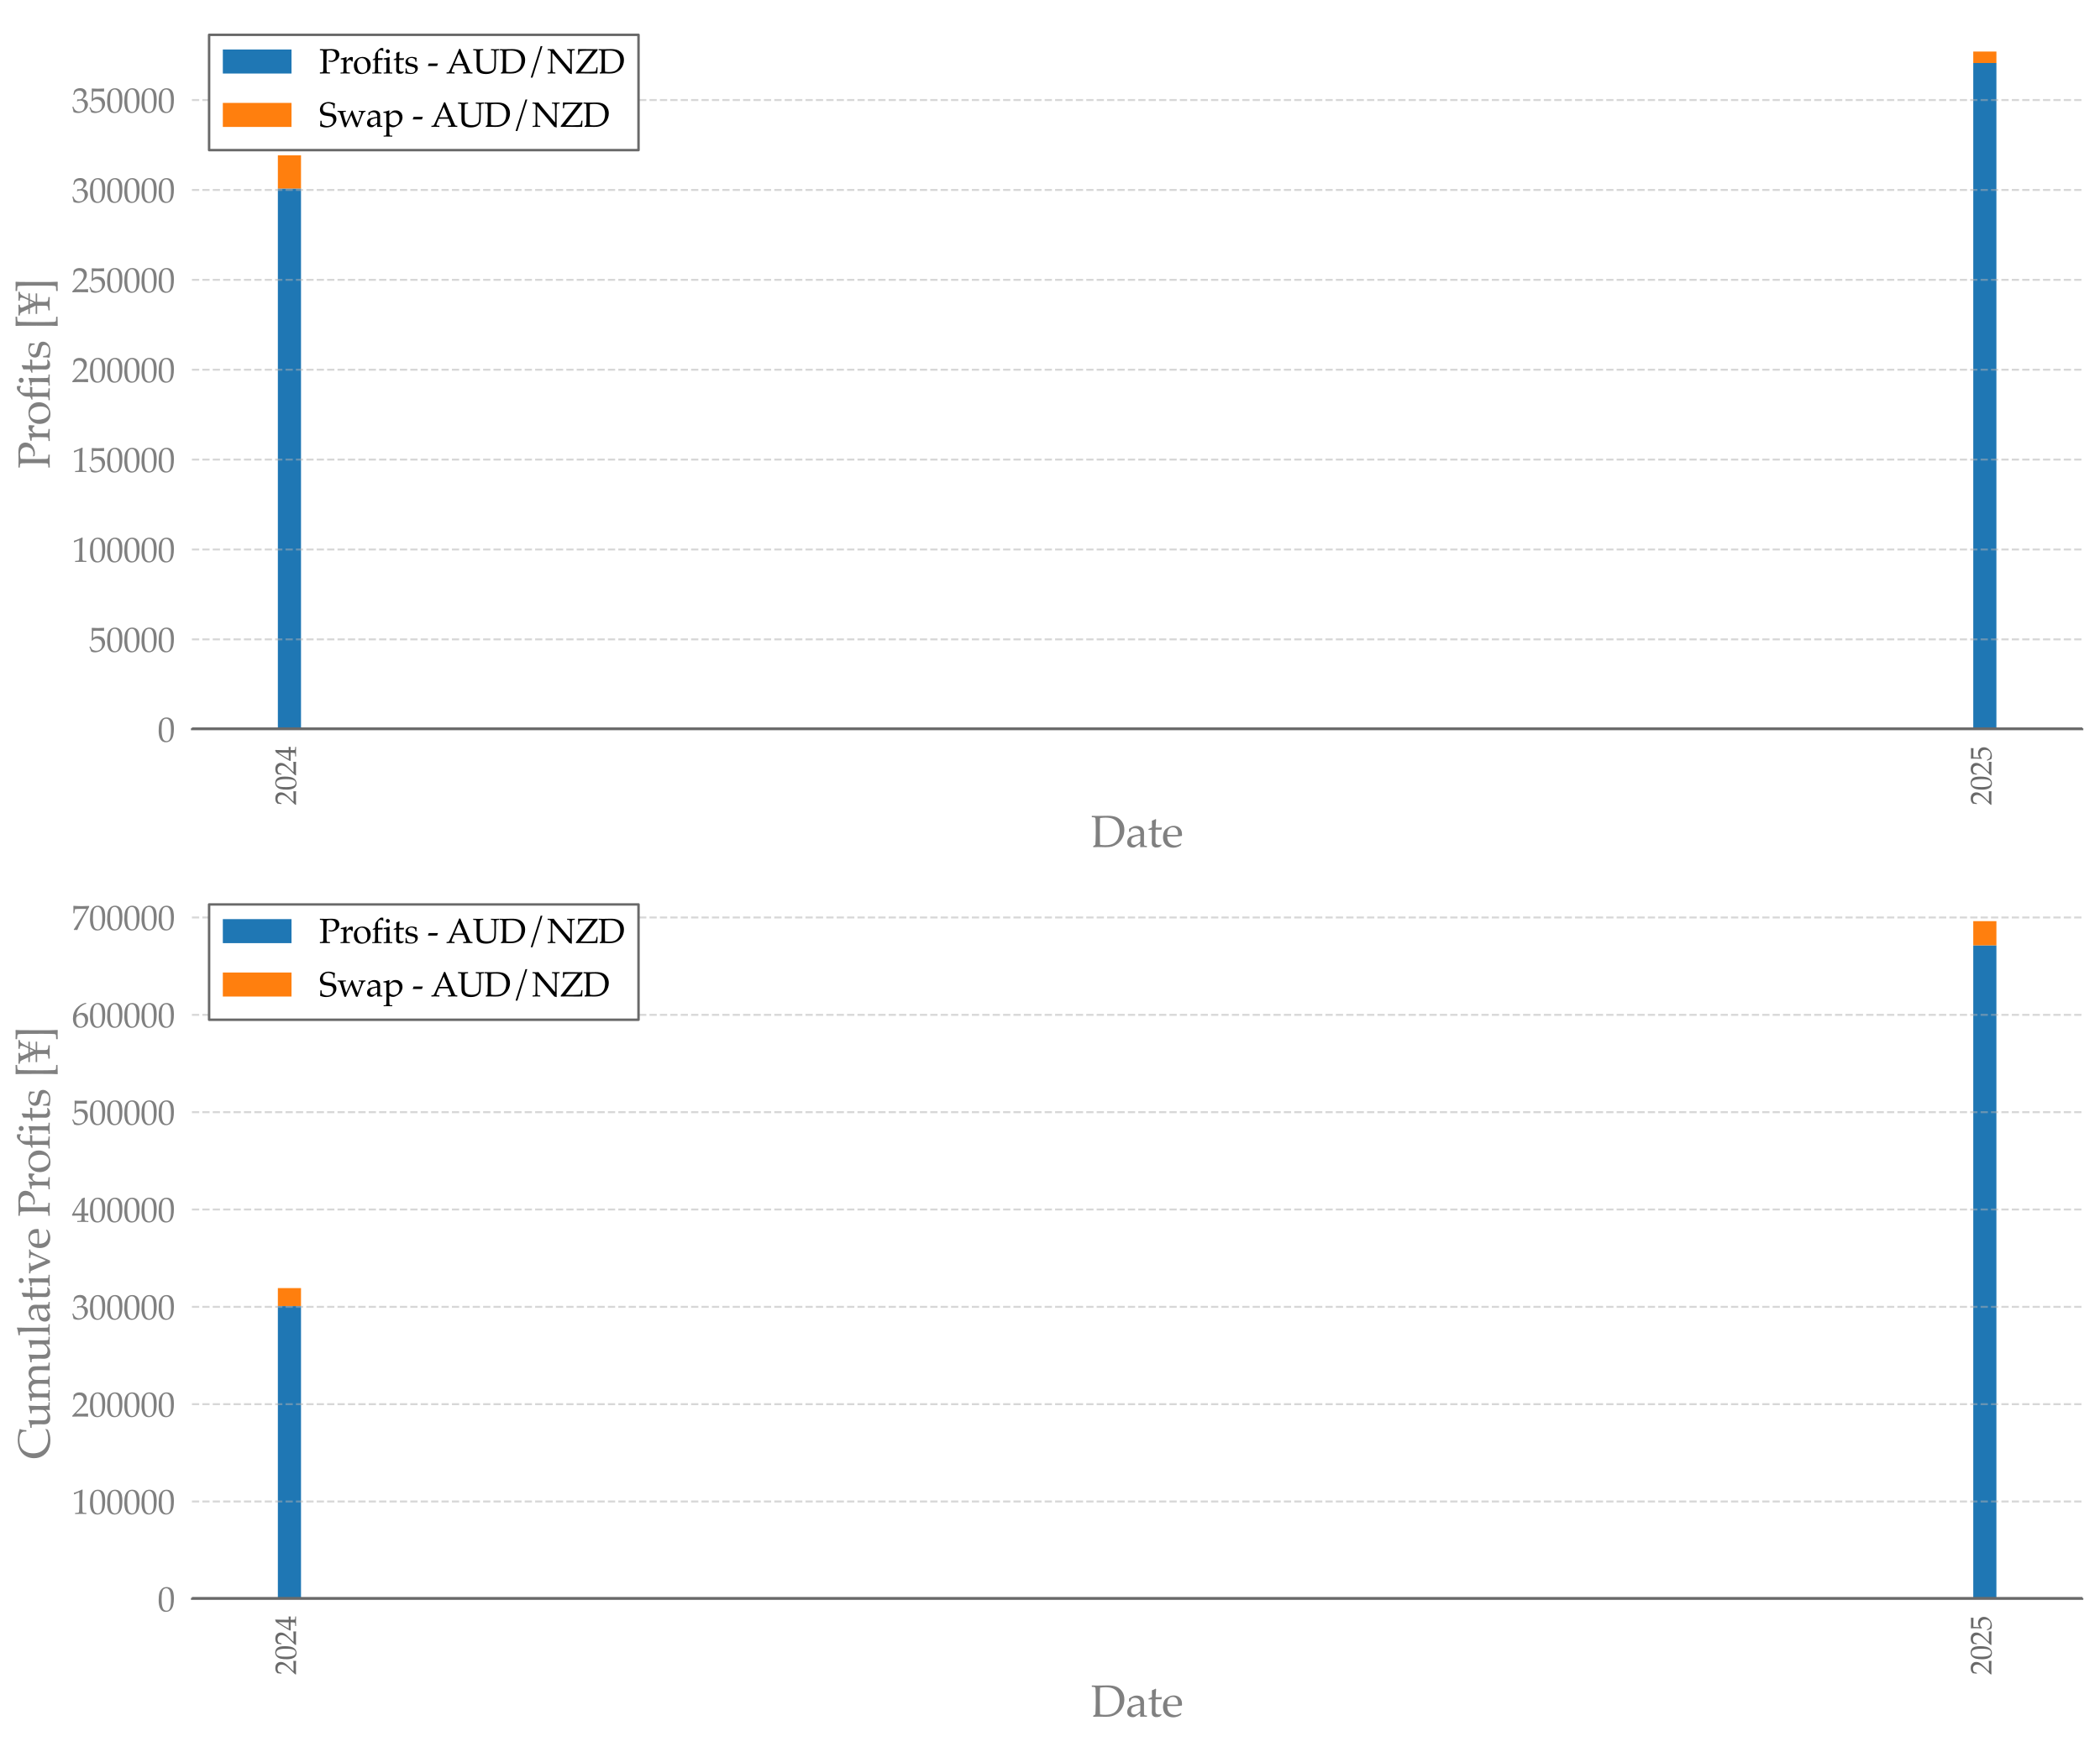 <?xml version="1.0" encoding="utf-8" standalone="no"?>
<!DOCTYPE svg PUBLIC "-//W3C//DTD SVG 1.1//EN"
  "http://www.w3.org/Graphics/SVG/1.1/DTD/svg11.dtd">
<svg xmlns:xlink="http://www.w3.org/1999/xlink" width="856.216pt" height="712.216pt" viewBox="0 0 856.216 712.216" xmlns="http://www.w3.org/2000/svg" version="1.1">
 <defs>
  <style type="text/css">*{stroke-linejoin: round; stroke-linecap: butt}</style>
 </defs>
 <g id="figure_1">
  <g id="patch_1">
   <path d="M 0 712.216 
L 856.216 712.216 
L 856.216 0 
L 0 0 
z
" style="fill: #ffffff"/>
  </g>
  <g id="axes_1">
   <g id="patch_2">
    <path d="M 78.253 297.363 
L 849.016 297.363 
L 849.016 7.2 
L 78.253 7.2 
z
" style="fill: #ffffff"/>
   </g>
   <g id="patch_3">
    <path d="M 113.288 297.363 
L 122.731 297.363 
L 122.731 76.885 
L 113.288 76.885 
z
" clip-path="url(#p33946ef486)" style="fill: #1f77b4"/>
   </g>
   <g id="patch_4">
    <path d="M 804.538 297.363 
L 813.981 297.363 
L 813.981 25.692 
L 804.538 25.692 
z
" clip-path="url(#p33946ef486)" style="fill: #1f77b4"/>
   </g>
   <g id="patch_5">
    <path d="M 113.288 76.885 
L 122.731 76.885 
L 122.731 63.324 
L 113.288 63.324 
z
" clip-path="url(#p33946ef486)" style="fill: #ff7f0e"/>
   </g>
   <g id="patch_6">
    <path d="M 804.538 25.692 
L 813.981 25.692 
L 813.981 21.017 
L 804.538 21.017 
z
" clip-path="url(#p33946ef486)" style="fill: #ff7f0e"/>
   </g>
   <g id="matplotlib.axis_1">
    <g id="xtick_1">
     <g id="text_1">
      <!-- 2024 -->
      <g style="fill: #696969" transform="translate(120.722 328.363) rotate(-90) scale(0.12 -0.12)">
       <defs>
        <path id="Palatino-Roman-32" d="M 106 0 
L 106 175 
Q 203 297 456 556 
L 1153 1281 
Q 1234 1366 1550 1722 
Q 1788 1994 1922 2217 
Q 2056 2441 2118 2652 
Q 2181 2863 2181 3053 
Q 2181 3378 2000 3616 
Q 1766 3931 1319 3931 
Q 1069 3931 881 3850 
Q 694 3769 630 3670 
Q 566 3572 441 3106 
L 253 3106 
Q 328 3525 359 3969 
Q 556 4156 689 4237 
Q 822 4319 1015 4367 
Q 1209 4416 1438 4416 
Q 1847 4416 2128 4277 
Q 2409 4138 2578 3863 
Q 2747 3588 2747 3241 
Q 2747 2866 2555 2502 
Q 2363 2138 1756 1534 
L 1222 1003 
Q 931 713 781 541 
L 2153 541 
Q 2566 541 2963 581 
L 2984 556 
Q 2966 438 2966 278 
Q 2966 134 2984 34 
L 2963 0 
Q 2741 13 2456 19 
Q 1819 31 1603 31 
Q 1331 31 688 19 
Q 334 13 106 0 
z
" transform="scale(0.016)"/>
        <path id="Palatino-Roman-30" d="M 194 1934 
Q 194 2825 322 3309 
Q 450 3794 787 4109 
Q 1125 4425 1644 4425 
Q 1906 4425 2129 4336 
Q 2353 4247 2495 4111 
Q 2638 3975 2736 3776 
Q 2834 3578 2875 3378 
Q 2969 2922 2969 2384 
Q 2969 1684 2859 1184 
Q 2797 900 2681 664 
Q 2566 428 2406 262 
Q 2247 97 2022 -1 
Q 1797 -100 1516 -100 
Q 1175 -100 931 44 
Q 688 188 544 413 
Q 344 734 269 1148 
Q 194 1563 194 1934 
z
M 731 2116 
Q 731 1666 790 1233 
Q 850 800 978 531 
Q 1066 350 1234 234 
Q 1403 119 1613 119 
Q 1969 119 2159 416 
Q 2434 841 2434 2106 
Q 2434 2650 2376 3083 
Q 2319 3516 2184 3794 
Q 2097 3972 1939 4086 
Q 1781 4200 1559 4200 
Q 1316 4200 1123 4044 
Q 931 3888 831 3477 
Q 731 3066 731 2116 
z
" transform="scale(0.016)"/>
        <path id="Palatino-Roman-34" d="M 1003 0 
L 1003 184 
Q 1491 194 1575 211 
Q 1659 228 1694 266 
Q 1738 319 1756 456 
Q 1784 688 1784 934 
L 1784 1166 
L 1100 1166 
Q 534 1166 91 1147 
L 38 1316 
Q 278 1769 681 2425 
Q 1269 3381 1853 4266 
Q 1888 4281 2022 4338 
Q 2259 4431 2294 4444 
L 2372 4406 
Q 2350 4031 2344 3481 
Q 2328 2322 2328 2209 
L 2328 1563 
Q 2753 1566 3025 1584 
Q 3016 1428 3016 1378 
L 3025 1147 
Q 2706 1166 2488 1166 
L 2328 1166 
L 2328 956 
Q 2328 431 2375 316 
Q 2394 269 2450 241 
Q 2569 188 3025 184 
L 3025 0 
Q 2350 25 1988 25 
Q 1597 25 1003 0 
z
M 450 1563 
L 1784 1563 
L 1813 3784 
Q 1472 3294 1042 2584 
Q 613 1875 450 1563 
z
" transform="scale(0.016)"/>
       </defs>
       <use xlink:href="#Palatino-Roman-32"/>
       <use xlink:href="#Palatino-Roman-30" transform="translate(50 0)"/>
       <use xlink:href="#Palatino-Roman-32" transform="translate(100 0)"/>
       <use xlink:href="#Palatino-Roman-34" transform="translate(150 0)"/>
      </g>
     </g>
    </g>
    <g id="xtick_2">
     <g id="text_2">
      <!-- 2025 -->
      <g style="fill: #696969" transform="translate(811.972 328.363) rotate(-90) scale(0.12 -0.12)">
       <defs>
        <path id="Palatino-Roman-35" d="M 413 69 
Q 341 281 297 394 
L 91 903 
L 244 994 
Q 525 481 590 420 
Q 656 359 884 278 
Q 1113 197 1350 197 
Q 1663 197 1898 328 
Q 2134 459 2264 720 
Q 2394 981 2394 1350 
Q 2394 1894 2098 2156 
Q 1803 2419 1400 2419 
Q 1163 2419 969 2328 
Q 822 2256 619 2034 
L 491 2072 
L 528 2844 
Q 534 3019 534 3128 
L 534 3684 
Q 534 3934 519 4184 
Q 513 4281 509 4341 
L 550 4372 
Q 1059 4334 1619 4334 
Q 2094 4334 2756 4372 
L 2772 4341 
Q 2750 4181 2750 4053 
Q 2750 3991 2756 3838 
L 2725 3819 
Q 2291 3847 1425 3847 
Q 1106 3847 822 3838 
Q 775 3406 759 2538 
Q 1009 2719 1209 2789 
Q 1409 2859 1653 2859 
Q 2016 2859 2317 2704 
Q 2619 2550 2781 2259 
Q 2944 1969 2944 1622 
Q 2944 1081 2575 616 
Q 2019 -91 1081 -91 
Q 875 -91 729 -55 
Q 584 -19 413 69 
z
" transform="scale(0.016)"/>
       </defs>
       <use xlink:href="#Palatino-Roman-32"/>
       <use xlink:href="#Palatino-Roman-30" transform="translate(50 0)"/>
       <use xlink:href="#Palatino-Roman-32" transform="translate(100 0)"/>
       <use xlink:href="#Palatino-Roman-35" transform="translate(150 0)"/>
      </g>
     </g>
    </g>
    <g id="text_3">
     <!-- Date -->
     <g style="fill: #808080" transform="translate(444.922 345.457) scale(0.18 -0.18)">
      <defs>
       <path id="Palatino-Roman-44" d="M 281 0 
L 281 150 
Q 463 253 584 338 
Q 603 550 616 928 
Q 638 1572 638 1822 
L 638 3097 
Q 638 3403 619 3816 
Q 606 4075 575 4138 
Q 553 4178 509 4197 
Q 406 4241 81 4244 
L 81 4441 
Q 538 4422 888 4422 
Q 1156 4422 1620 4434 
Q 2084 4447 2341 4447 
Q 3106 4447 3572 4251 
Q 4038 4056 4363 3597 
Q 4688 3138 4688 2475 
Q 4688 2000 4534 1584 
Q 4381 1169 4118 858 
Q 3856 547 3556 365 
Q 3256 184 2926 92 
Q 2597 0 2022 0 
Q 1831 0 1506 13 
Q 1081 25 950 25 
Q 759 25 281 0 
z
M 1250 341 
Q 1594 281 1975 281 
Q 2369 281 2670 350 
Q 2972 419 3186 544 
Q 3400 669 3600 912 
Q 3800 1156 3908 1536 
Q 4016 1916 4016 2322 
Q 4016 2903 3808 3320 
Q 3600 3738 3181 3959 
Q 2763 4181 2031 4181 
Q 1647 4181 1250 4122 
Q 1241 3969 1234 3578 
L 1222 3125 
L 1222 1878 
L 1231 909 
Q 1234 688 1250 341 
z
" transform="scale(0.016)"/>
       <path id="Palatino-Roman-61" d="M 678 2141 
L 513 2184 
Q 516 2256 516 2381 
Q 516 2513 513 2591 
Q 909 2850 1163 2941 
Q 1356 3006 1597 3006 
Q 1953 3006 2197 2872 
Q 2441 2738 2559 2488 
Q 2641 2313 2641 2009 
L 2628 1438 
L 2628 506 
Q 2628 356 2653 291 
Q 2672 244 2713 222 
Q 2744 203 2844 197 
L 3047 178 
L 3047 0 
Q 2791 22 2597 22 
Q 2409 22 2097 0 
L 2113 550 
Q 1475 69 1356 8 
Q 1238 -53 1056 -53 
Q 678 -53 467 148 
Q 256 350 256 684 
Q 256 900 329 1078 
Q 403 1256 506 1361 
Q 609 1466 716 1516 
Q 897 1600 1305 1697 
Q 1713 1794 2113 1841 
Q 2116 2138 2041 2303 
Q 1966 2469 1787 2575 
Q 1609 2681 1353 2681 
Q 1169 2681 1030 2631 
Q 891 2581 859 2547 
L 803 2434 
Q 719 2247 678 2141 
z
M 2113 1650 
Q 1706 1581 1418 1497 
Q 1131 1413 1013 1322 
Q 941 1269 888 1163 
Q 806 1006 806 816 
Q 806 584 934 454 
Q 1063 325 1291 325 
Q 1500 325 1704 445 
Q 1909 566 2113 806 
L 2113 1650 
z
" transform="scale(0.016)"/>
       <path id="Palatino-Roman-74" d="M 144 2450 
L 144 2581 
Q 456 2700 641 2794 
Q 641 3538 622 3744 
Q 947 3856 1150 3984 
L 1225 3922 
Q 1191 3663 1150 2778 
Q 1400 2775 1450 2775 
Q 1478 2775 1772 2781 
Q 1934 2784 2016 2794 
L 2038 2772 
L 1972 2481 
Q 1775 2484 1609 2484 
Q 1444 2484 1150 2481 
L 1131 1209 
Q 1122 744 1137 653 
Q 1153 563 1197 495 
Q 1241 428 1311 387 
Q 1381 347 1550 325 
Q 1678 325 1758 336 
Q 1838 347 1959 391 
L 1997 269 
Q 1850 153 1713 28 
Q 1594 -16 1491 -30 
Q 1388 -44 1253 -44 
Q 1088 -44 989 -6 
Q 891 31 809 98 
Q 728 166 675 269 
Q 622 372 606 594 
Q 609 806 619 1059 
Q 622 1109 622 1169 
L 622 2466 
L 494 2466 
Q 338 2466 144 2450 
z
" transform="scale(0.016)"/>
       <path id="Palatino-Roman-65" d="M 2763 484 
L 2663 259 
Q 2447 125 2347 81 
Q 2200 16 2011 -29 
Q 1822 -75 1613 -75 
Q 1200 -75 865 97 
Q 531 269 345 611 
Q 159 953 159 1413 
Q 159 1772 257 2061 
Q 356 2350 481 2488 
Q 572 2588 762 2717 
Q 953 2847 1141 2922 
Q 1388 3025 1675 3025 
Q 2025 3025 2308 2865 
Q 2591 2706 2722 2431 
Q 2853 2156 2853 1809 
Q 2853 1722 2841 1597 
Q 2616 1553 2438 1541 
Q 2100 1516 1763 1516 
L 759 1516 
Q 766 1069 914 792 
Q 1063 516 1323 384 
Q 1584 253 1866 253 
Q 2056 253 2245 314 
Q 2434 375 2713 538 
L 2763 484 
z
M 759 1763 
Q 847 1753 1091 1744 
Q 1556 1728 1731 1728 
Q 2147 1728 2278 1744 
Q 2281 1819 2281 1859 
Q 2281 2353 2081 2584 
Q 1881 2816 1547 2816 
Q 1194 2816 978 2562 
Q 763 2309 759 1763 
z
" transform="scale(0.016)"/>
      </defs>
      <use xlink:href="#Palatino-Roman-44"/>
      <use xlink:href="#Palatino-Roman-61" transform="translate(77.393 0)"/>
      <use xlink:href="#Palatino-Roman-74" transform="translate(127.393 0)"/>
      <use xlink:href="#Palatino-Roman-65" transform="translate(160.01 0)"/>
     </g>
    </g>
   </g>
   <g id="matplotlib.axis_2">
    <g id="ytick_1">
     <g id="line2d_1">
      <path d="M 78.253 297.363 
L 849.016 297.363 
" clip-path="url(#p33946ef486)" style="fill: none; stroke-dasharray: 2.96,1.28; stroke-dashoffset: 0; stroke: #b0b0b0; stroke-opacity: 0.5; stroke-width: 0.8"/>
     </g>
     <g id="text_4">
      <!-- 0 -->
      <g style="fill: #808080" transform="translate(64.253 302.455) scale(0.14 -0.14)">
       <use xlink:href="#Palatino-Roman-30"/>
      </g>
     </g>
    </g>
    <g id="ytick_2">
     <g id="line2d_2">
      <path d="M 78.253 260.71 
L 849.016 260.71 
" clip-path="url(#p33946ef486)" style="fill: none; stroke-dasharray: 2.96,1.28; stroke-dashoffset: 0; stroke: #b0b0b0; stroke-opacity: 0.5; stroke-width: 0.8"/>
     </g>
     <g id="text_5">
      <!-- 50000 -->
      <g style="fill: #808080" transform="translate(36.253 265.803) scale(0.14 -0.14)">
       <use xlink:href="#Palatino-Roman-35"/>
       <use xlink:href="#Palatino-Roman-30" transform="translate(50 0)"/>
       <use xlink:href="#Palatino-Roman-30" transform="translate(100 0)"/>
       <use xlink:href="#Palatino-Roman-30" transform="translate(150 0)"/>
       <use xlink:href="#Palatino-Roman-30" transform="translate(200 0)"/>
      </g>
     </g>
    </g>
    <g id="ytick_3">
     <g id="line2d_3">
      <path d="M 78.253 224.058 
L 849.016 224.058 
" clip-path="url(#p33946ef486)" style="fill: none; stroke-dasharray: 2.96,1.28; stroke-dashoffset: 0; stroke: #b0b0b0; stroke-opacity: 0.5; stroke-width: 0.8"/>
     </g>
     <g id="text_6">
      <!-- 100000 -->
      <g style="fill: #808080" transform="translate(29.253 229.15) scale(0.14 -0.14)">
       <defs>
        <path id="Palatino-Roman-31" d="M 478 3559 
L 422 3575 
L 391 3831 
L 422 3863 
Q 756 3959 1150 4128 
Q 1731 4375 1897 4459 
L 1978 4428 
Q 1928 2997 1928 2784 
L 1928 1625 
Q 1928 931 1944 575 
Q 1953 366 1995 311 
Q 2038 256 2120 232 
Q 2203 209 2663 191 
L 2663 0 
Q 1872 25 1672 25 
Q 1522 25 613 0 
L 613 191 
Q 1088 219 1161 236 
Q 1234 253 1270 287 
Q 1306 322 1322 384 
Q 1347 481 1365 942 
Q 1384 1403 1384 1641 
L 1384 2872 
Q 1384 3625 1381 3816 
Q 1381 3900 1359 3922 
Q 1347 3934 1325 3934 
Q 1297 3934 1181 3884 
Q 650 3647 478 3559 
z
" transform="scale(0.016)"/>
       </defs>
       <use xlink:href="#Palatino-Roman-31"/>
       <use xlink:href="#Palatino-Roman-30" transform="translate(50 0)"/>
       <use xlink:href="#Palatino-Roman-30" transform="translate(100 0)"/>
       <use xlink:href="#Palatino-Roman-30" transform="translate(150 0)"/>
       <use xlink:href="#Palatino-Roman-30" transform="translate(200 0)"/>
       <use xlink:href="#Palatino-Roman-30" transform="translate(250 0)"/>
      </g>
     </g>
    </g>
    <g id="ytick_4">
     <g id="line2d_4">
      <path d="M 78.253 187.406 
L 849.016 187.406 
" clip-path="url(#p33946ef486)" style="fill: none; stroke-dasharray: 2.96,1.28; stroke-dashoffset: 0; stroke: #b0b0b0; stroke-opacity: 0.5; stroke-width: 0.8"/>
     </g>
     <g id="text_7">
      <!-- 150000 -->
      <g style="fill: #808080" transform="translate(29.253 192.498) scale(0.14 -0.14)">
       <use xlink:href="#Palatino-Roman-31"/>
       <use xlink:href="#Palatino-Roman-35" transform="translate(50 0)"/>
       <use xlink:href="#Palatino-Roman-30" transform="translate(100 0)"/>
       <use xlink:href="#Palatino-Roman-30" transform="translate(150 0)"/>
       <use xlink:href="#Palatino-Roman-30" transform="translate(200 0)"/>
       <use xlink:href="#Palatino-Roman-30" transform="translate(250 0)"/>
      </g>
     </g>
    </g>
    <g id="ytick_5">
     <g id="line2d_5">
      <path d="M 78.253 150.753 
L 849.016 150.753 
" clip-path="url(#p33946ef486)" style="fill: none; stroke-dasharray: 2.96,1.28; stroke-dashoffset: 0; stroke: #b0b0b0; stroke-opacity: 0.5; stroke-width: 0.8"/>
     </g>
     <g id="text_8">
      <!-- 200000 -->
      <g style="fill: #808080" transform="translate(29.253 155.846) scale(0.14 -0.14)">
       <use xlink:href="#Palatino-Roman-32"/>
       <use xlink:href="#Palatino-Roman-30" transform="translate(50 0)"/>
       <use xlink:href="#Palatino-Roman-30" transform="translate(100 0)"/>
       <use xlink:href="#Palatino-Roman-30" transform="translate(150 0)"/>
       <use xlink:href="#Palatino-Roman-30" transform="translate(200 0)"/>
       <use xlink:href="#Palatino-Roman-30" transform="translate(250 0)"/>
      </g>
     </g>
    </g>
    <g id="ytick_6">
     <g id="line2d_6">
      <path d="M 78.253 114.101 
L 849.016 114.101 
" clip-path="url(#p33946ef486)" style="fill: none; stroke-dasharray: 2.96,1.28; stroke-dashoffset: 0; stroke: #b0b0b0; stroke-opacity: 0.5; stroke-width: 0.8"/>
     </g>
     <g id="text_9">
      <!-- 250000 -->
      <g style="fill: #808080" transform="translate(29.253 119.194) scale(0.14 -0.14)">
       <use xlink:href="#Palatino-Roman-32"/>
       <use xlink:href="#Palatino-Roman-35" transform="translate(50 0)"/>
       <use xlink:href="#Palatino-Roman-30" transform="translate(100 0)"/>
       <use xlink:href="#Palatino-Roman-30" transform="translate(150 0)"/>
       <use xlink:href="#Palatino-Roman-30" transform="translate(200 0)"/>
       <use xlink:href="#Palatino-Roman-30" transform="translate(250 0)"/>
      </g>
     </g>
    </g>
    <g id="ytick_7">
     <g id="line2d_7">
      <path d="M 78.253 77.449 
L 849.016 77.449 
" clip-path="url(#p33946ef486)" style="fill: none; stroke-dasharray: 2.96,1.28; stroke-dashoffset: 0; stroke: #b0b0b0; stroke-opacity: 0.5; stroke-width: 0.8"/>
     </g>
     <g id="text_10">
      <!-- 300000 -->
      <g style="fill: #808080" transform="translate(29.253 82.541) scale(0.14 -0.14)">
       <defs>
        <path id="Palatino-Roman-33" d="M 325 97 
Q 281 363 247 506 
Q 225 597 106 1022 
L 278 1088 
Q 475 563 729 377 
Q 984 191 1394 191 
Q 1694 191 1898 309 
Q 2103 428 2231 687 
Q 2359 947 2359 1272 
Q 2359 1706 2137 1939 
Q 1916 2172 1541 2172 
Q 1416 2172 1308 2147 
Q 1200 2122 988 2034 
L 950 2066 
L 1019 2406 
Q 1269 2391 1353 2391 
Q 1734 2391 1942 2658 
Q 2150 2925 2150 3263 
Q 2150 3566 1929 3778 
Q 1709 3991 1372 3991 
Q 1169 3991 981 3909 
Q 794 3828 650 3691 
Q 594 3572 472 3244 
L 278 3244 
L 472 3994 
Q 681 4213 866 4300 
Q 1169 4438 1528 4438 
Q 2056 4438 2364 4159 
Q 2672 3881 2672 3484 
Q 2672 3216 2512 2955 
Q 2353 2694 1972 2422 
Q 2325 2375 2529 2261 
Q 2734 2147 2843 1939 
Q 2953 1731 2953 1475 
Q 2953 1103 2718 743 
Q 2484 384 2059 150 
Q 1634 -84 1138 -84 
Q 919 -84 737 -43 
Q 556 -3 325 97 
z
" transform="scale(0.016)"/>
       </defs>
       <use xlink:href="#Palatino-Roman-33"/>
       <use xlink:href="#Palatino-Roman-30" transform="translate(50 0)"/>
       <use xlink:href="#Palatino-Roman-30" transform="translate(100 0)"/>
       <use xlink:href="#Palatino-Roman-30" transform="translate(150 0)"/>
       <use xlink:href="#Palatino-Roman-30" transform="translate(200 0)"/>
       <use xlink:href="#Palatino-Roman-30" transform="translate(250 0)"/>
      </g>
     </g>
    </g>
    <g id="ytick_8">
     <g id="line2d_8">
      <path d="M 78.253 40.796 
L 849.016 40.796 
" clip-path="url(#p33946ef486)" style="fill: none; stroke-dasharray: 2.96,1.28; stroke-dashoffset: 0; stroke: #b0b0b0; stroke-opacity: 0.5; stroke-width: 0.8"/>
     </g>
     <g id="text_11">
      <!-- 350000 -->
      <g style="fill: #808080" transform="translate(29.253 45.889) scale(0.14 -0.14)">
       <use xlink:href="#Palatino-Roman-33"/>
       <use xlink:href="#Palatino-Roman-35" transform="translate(50 0)"/>
       <use xlink:href="#Palatino-Roman-30" transform="translate(100 0)"/>
       <use xlink:href="#Palatino-Roman-30" transform="translate(150 0)"/>
       <use xlink:href="#Palatino-Roman-30" transform="translate(200 0)"/>
       <use xlink:href="#Palatino-Roman-30" transform="translate(250 0)"/>
      </g>
     </g>
    </g>
    <g id="text_12">
     <!-- Profits [¥] -->
     <g style="fill: #808080" transform="translate(20.295 191.14) rotate(-90) scale(0.18 -0.18)">
      <defs>
       <path id="Palatino-Roman-50" d="M 169 4241 
L 169 4441 
Q 797 4422 1163 4422 
Q 1406 4422 1681 4428 
L 2172 4444 
Q 2253 4447 2322 4447 
Q 2819 4447 3103 4337 
Q 3388 4228 3547 3989 
Q 3706 3750 3706 3444 
Q 3706 3169 3573 2897 
Q 3441 2625 3187 2436 
Q 2934 2247 2659 2166 
Q 2472 2109 2234 2109 
Q 2034 2109 1803 2153 
L 1738 2384 
Q 2016 2322 2175 2322 
Q 2409 2322 2620 2436 
Q 2831 2550 2948 2779 
Q 3066 3009 3066 3288 
Q 3066 3556 2952 3773 
Q 2838 3991 2605 4103 
Q 2372 4216 2041 4216 
Q 1744 4216 1403 4109 
Q 1375 3778 1375 3072 
L 1375 1497 
Q 1375 1072 1384 669 
Q 1394 372 1430 315 
Q 1466 259 1545 232 
Q 1625 206 1997 200 
L 1997 0 
Q 1419 25 1147 25 
Q 1041 25 169 0 
L 169 200 
Q 538 206 619 232 
Q 700 259 731 306 
Q 769 369 778 609 
Q 781 675 791 1497 
L 791 2944 
Q 791 3369 781 3775 
Q 772 4072 736 4126 
Q 700 4181 620 4207 
Q 541 4234 169 4241 
z
" transform="scale(0.016)"/>
       <path id="Palatino-Roman-72" d="M 147 0 
L 147 178 
Q 500 184 528 191 
Q 581 200 607 220 
Q 634 241 650 278 
Q 681 350 688 503 
Q 706 1338 706 1375 
L 706 1747 
Q 706 1997 697 2284 
Q 691 2469 670 2503 
Q 650 2538 598 2555 
Q 547 2572 191 2569 
L 191 2747 
Q 822 2834 1113 2975 
Q 1175 3006 1197 3006 
Q 1219 3006 1231 2990 
Q 1244 2975 1244 2944 
Q 1244 2922 1241 2894 
Q 1225 2703 1222 2303 
Q 1363 2466 1481 2625 
Q 1600 2784 1653 2831 
Q 1747 2913 1869 2961 
Q 1991 3009 2122 3009 
Q 2253 3009 2381 2953 
L 2400 2909 
Q 2353 2494 2347 2178 
L 2206 2178 
Q 2134 2328 2039 2397 
Q 1944 2466 1800 2466 
Q 1559 2466 1390 2267 
Q 1222 2069 1222 1672 
L 1222 1350 
Q 1222 1144 1238 597 
Q 1241 403 1253 350 
Q 1266 297 1286 273 
Q 1306 250 1353 234 
Q 1447 206 1859 178 
L 1859 0 
Q 1309 22 922 22 
Q 522 22 147 0 
z
" transform="scale(0.016)"/>
       <path id="Palatino-Roman-6f" d="M 213 1438 
Q 213 2138 658 2580 
Q 1103 3022 1800 3022 
Q 2456 3022 2868 2609 
Q 3281 2197 3281 1544 
Q 3281 1088 3068 709 
Q 2856 331 2468 117 
Q 2081 -97 1616 -97 
Q 1253 -97 1001 25 
Q 750 147 594 331 
Q 438 516 356 709 
Q 213 1050 213 1438 
z
M 803 1669 
Q 803 1284 931 887 
Q 1059 491 1301 308 
Q 1544 125 1828 125 
Q 2191 125 2434 412 
Q 2678 700 2678 1297 
Q 2678 1794 2533 2155 
Q 2388 2516 2163 2664 
Q 1938 2813 1666 2813 
Q 1281 2813 1042 2534 
Q 803 2256 803 1669 
z
" transform="scale(0.016)"/>
       <path id="Palatino-Roman-66" d="M 238 2444 
L 238 2572 
Q 481 2675 669 2791 
L 669 2978 
Q 669 3384 720 3551 
Q 772 3719 866 3850 
Q 1006 4044 1309 4344 
Q 1513 4541 1609 4591 
Q 1738 4656 1909 4656 
Q 2031 4656 2159 4616 
L 2172 4097 
L 2100 4069 
Q 2003 4150 1908 4187 
Q 1813 4225 1684 4225 
Q 1516 4225 1409 4156 
Q 1303 4088 1254 3959 
Q 1206 3831 1206 3438 
L 1206 2791 
L 1538 2791 
Q 1788 2791 2028 2809 
L 2059 2791 
L 1997 2469 
Q 1725 2481 1597 2481 
Q 1466 2481 1206 2469 
L 1206 1350 
Q 1206 1144 1222 597 
Q 1225 403 1237 350 
Q 1250 297 1270 273 
Q 1291 250 1338 234 
Q 1431 206 1844 178 
L 1844 0 
Q 1116 22 956 22 
Q 813 22 153 0 
L 153 178 
L 450 181 
Q 516 184 552 204 
Q 588 225 606 256 
Q 641 319 650 478 
Q 650 519 669 1375 
L 669 2469 
L 238 2444 
z
" transform="scale(0.016)"/>
       <path id="Palatino-Roman-69" d="M 903 4400 
Q 1050 4400 1151 4297 
Q 1253 4194 1253 4047 
Q 1253 3903 1150 3800 
Q 1047 3697 903 3697 
Q 756 3697 653 3800 
Q 550 3903 550 4047 
Q 550 4194 653 4297 
Q 756 4400 903 4400 
z
M 141 2572 
L 141 2750 
Q 747 2819 1159 3013 
L 1228 2963 
Q 1203 2297 1203 1944 
L 1203 1375 
Q 1219 563 1222 497 
Q 1225 341 1256 269 
Q 1272 241 1297 220 
Q 1322 200 1372 188 
Q 1391 184 1719 178 
L 1719 0 
Q 1244 22 959 22 
Q 709 22 141 0 
L 141 178 
L 438 181 
Q 503 184 539 204 
Q 575 225 594 256 
Q 628 319 638 478 
Q 638 519 656 1375 
L 656 1925 
Q 656 2391 625 2478 
Q 606 2525 557 2548 
Q 509 2572 141 2572 
z
" transform="scale(0.016)"/>
       <path id="Palatino-Roman-73" d="M 291 944 
L 478 944 
Q 481 763 497 656 
Q 513 550 550 448 
Q 588 347 666 276 
Q 744 206 836 167 
Q 928 128 1023 115 
Q 1119 103 1313 103 
Q 1631 103 1836 272 
Q 2041 441 2041 734 
Q 2041 866 1977 966 
Q 1913 1066 1792 1122 
Q 1672 1178 1275 1268 
Q 878 1359 763 1400 
Q 588 1466 484 1559 
Q 381 1653 320 1797 
Q 259 1941 259 2109 
Q 259 2356 389 2564 
Q 519 2772 797 2901 
Q 1075 3031 1403 3031 
Q 1600 3031 1859 2976 
Q 2119 2922 2281 2841 
Q 2259 2494 2250 2134 
L 2072 2134 
Q 2056 2363 2036 2434 
Q 2016 2506 1981 2562 
Q 1947 2619 1862 2683 
Q 1778 2747 1645 2797 
Q 1513 2847 1319 2847 
Q 1044 2847 876 2684 
Q 709 2522 709 2303 
Q 709 2181 757 2093 
Q 806 2006 887 1951 
Q 969 1897 1116 1853 
L 1634 1725 
Q 2028 1625 2176 1553 
Q 2325 1481 2415 1329 
Q 2506 1178 2506 966 
Q 2506 544 2157 230 
Q 1809 -84 1225 -84 
Q 956 -84 509 -3 
Q 263 44 244 63 
Q 231 72 231 94 
Q 231 116 238 147 
Q 266 281 275 409 
Q 284 538 291 944 
z
" transform="scale(0.016)"/>
       <path id="Palatino-Roman-20" transform="scale(0.016)"/>
       <path id="Palatino-Roman-5b" d="M 1831 -931 
L 1831 -1094 
L 1803 -1094 
Q 1366 -1109 1169 -1109 
Q 953 -1109 559 -1125 
L 522 -1094 
Q 547 -672 553 -262 
Q 559 147 559 1875 
Q 559 3584 550 4219 
Q 547 4447 522 4800 
L 559 4847 
Q 956 4831 1166 4831 
Q 1356 4831 1803 4847 
L 1831 4825 
L 1831 4647 
L 1816 4625 
L 1313 4588 
Q 1225 4578 1188 4553 
Q 1163 4534 1144 4503 
Q 1113 4441 1095 4175 
Q 1078 3909 1075 2841 
Q 1069 1688 1069 1191 
Q 1069 819 1078 278 
Q 1084 -403 1095 -525 
Q 1106 -647 1119 -750 
Q 1150 -816 1175 -834 
Q 1216 -866 1300 -881 
Q 1338 -888 1803 -900 
L 1831 -931 
z
" transform="scale(0.016)"/>
       <path id="Palatino-Roman-a5" d="M 1859 1784 
L 1853 691 
Q 1856 413 1928 327 
Q 2000 241 2229 220 
Q 2459 200 2534 200 
L 2534 0 
Q 1891 28 1600 28 
Q 1309 28 644 0 
L 644 200 
L 931 219 
Q 1175 244 1240 336 
Q 1306 428 1306 681 
L 1300 1784 
L 150 1784 
L 150 2000 
L 1300 2000 
L 1300 2034 
L 938 2816 
L 150 2816 
L 150 3031 
L 838 3031 
L 422 3922 
Q 366 4044 289 4126 
Q 213 4209 159 4218 
Q 106 4228 32 4234 
Q -41 4241 -84 4241 
L -84 4441 
Q 509 4419 688 4419 
Q 856 4419 1444 4441 
L 1441 4241 
Q 1366 4231 1283 4218 
Q 1200 4206 1145 4187 
Q 1091 4169 1059 4134 
Q 1028 4100 1028 4016 
Q 1028 3931 1043 3881 
Q 1059 3831 1106 3722 
L 1409 3031 
L 2103 3031 
L 2334 3559 
Q 2391 3694 2427 3814 
Q 2463 3934 2463 4034 
Q 2463 4131 2384 4186 
Q 2306 4241 2209 4241 
L 2028 4241 
L 2028 4441 
Q 2541 4425 2688 4425 
Q 2856 4425 3278 4441 
L 3278 4241 
Q 3175 4241 3084 4216 
Q 2994 4191 2928 4128 
Q 2863 4066 2738 3845 
Q 2613 3625 2453 3303 
L 2322 3031 
L 3047 3031 
L 3047 2816 
L 2216 2816 
L 1859 2041 
L 1859 2000 
L 3047 2000 
L 3047 1784 
L 1859 1784 
z
M 1506 2816 
L 1750 2291 
L 2006 2816 
L 1506 2816 
z
" transform="scale(0.016)"/>
       <path id="Palatino-Roman-5d" d="M 266 -1094 
L 266 -931 
L 294 -900 
Q 756 -888 788 -881 
Q 881 -869 928 -831 
Q 956 -806 972 -753 
Q 1009 -628 1018 -193 
Q 1028 241 1028 1016 
Q 1028 1813 1022 3269 
Q 1019 3928 1000 4187 
Q 981 4447 950 4506 
Q 934 4534 906 4553 
Q 869 4578 778 4591 
L 281 4625 
L 266 4647 
L 266 4825 
L 294 4847 
Q 741 4831 934 4831 
Q 1141 4831 1538 4847 
L 1575 4800 
Q 1550 4450 1547 4225 
Q 1538 3731 1538 2047 
Q 1534 397 1541 -34 
Q 1547 -625 1575 -1094 
L 1538 -1125 
Q 1144 -1109 925 -1109 
Q 731 -1109 294 -1125 
L 266 -1094 
z
" transform="scale(0.016)"/>
      </defs>
      <use xlink:href="#Palatino-Roman-50"/>
      <use xlink:href="#Palatino-Roman-72" transform="translate(60.4 0)"/>
      <use xlink:href="#Palatino-Roman-6f" transform="translate(98.152 0)"/>
      <use xlink:href="#Palatino-Roman-66" transform="translate(152.742 0)"/>
      <use xlink:href="#Palatino-Roman-69" transform="translate(186.043 0)"/>
      <use xlink:href="#Palatino-Roman-74" transform="translate(215.145 0)"/>
      <use xlink:href="#Palatino-Roman-73" transform="translate(247.762 0)"/>
      <use xlink:href="#Palatino-Roman-20" transform="translate(290.145 0)"/>
      <use xlink:href="#Palatino-Roman-5b" transform="translate(315.145 0)"/>
      <use xlink:href="#Palatino-Roman-a5" transform="translate(348.445 0)"/>
      <use xlink:href="#Palatino-Roman-5d" transform="translate(398.445 0)"/>
     </g>
    </g>
   </g>
   <g id="line2d_9">
    <path d="M 78.253 297.363 
L 849.016 297.363 
" clip-path="url(#p33946ef486)" style="fill: none; stroke: #696969; stroke-width: 1.5; stroke-linecap: square"/>
   </g>
   <g id="patch_7">
    <path d="M 78.253 297.363 
L 849.016 297.363 
" style="fill: none; stroke: #696969; stroke-width: 0.8; stroke-linejoin: miter; stroke-linecap: square"/>
   </g>
   <g id="legend_1">
    <g id="patch_8">
     <path d="M 85.253 61.216 
L 260.337 61.216 
L 260.337 14.2 
L 85.253 14.2 
z
" style="fill: #ffffff; stroke: #696969; stroke-linejoin: miter"/>
    </g>
    <g id="patch_9">
     <path d="M 90.853 29.985 
L 118.853 29.985 
L 118.853 20.185 
L 90.853 20.185 
z
" style="fill: #1f77b4"/>
    </g>
    <g id="text_13">
     <!-- Profits - AUD/NZD -->
     <g transform="translate(130.053 29.985) scale(0.14 -0.14)">
      <defs>
       <path id="Palatino-Roman-2d" d="M 141 1369 
L 141 1413 
L 281 1831 
L 1953 1831 
L 1953 1784 
L 1803 1369 
L 141 1369 
z
" transform="scale(0.016)"/>
       <path id="Palatino-Roman-41" d="M 109 0 
L 109 213 
Q 356 216 417 233 
Q 478 250 529 298 
Q 581 347 678 550 
Q 734 666 1084 1428 
L 1866 3191 
Q 1994 3481 2413 4484 
L 2616 4484 
L 3950 1350 
Q 4275 588 4381 394 
Q 4441 284 4511 250 
Q 4581 216 4828 213 
L 4828 0 
Q 4341 31 4147 31 
L 3141 0 
L 3141 213 
Q 3491 219 3566 234 
Q 3641 250 3667 279 
Q 3694 309 3694 353 
Q 3694 422 3650 531 
L 3266 1488 
L 1456 1488 
L 1116 684 
Q 1025 469 1025 369 
Q 1025 325 1050 297 
Q 1084 256 1156 241 
Q 1272 216 1563 213 
L 1563 0 
Q 1034 28 772 28 
Q 469 28 109 0 
z
M 1563 1753 
L 3141 1753 
L 2359 3638 
L 1563 1753 
z
" transform="scale(0.016)"/>
       <path id="Palatino-Roman-55" d="M 94 4241 
L 94 4441 
Q 603 4416 1041 4416 
Q 1484 4416 1922 4441 
L 1922 4241 
Q 1553 4234 1472 4207 
Q 1391 4181 1363 4134 
Q 1322 4072 1313 3831 
Q 1309 3769 1300 2944 
L 1300 1788 
Q 1300 1116 1386 902 
Q 1472 688 1659 547 
Q 1803 441 2047 377 
Q 2291 313 2591 313 
Q 2941 313 3212 398 
Q 3484 484 3620 607 
Q 3756 731 3823 884 
Q 3891 1038 3920 1305 
Q 3950 1572 3950 1981 
L 3950 2944 
Q 3950 3369 3938 3775 
Q 3931 4072 3895 4126 
Q 3859 4181 3778 4207 
Q 3697 4234 3328 4241 
L 3328 4441 
Q 3844 4416 4081 4416 
Q 4297 4416 4859 4441 
L 4859 4241 
Q 4488 4234 4408 4207 
Q 4328 4181 4297 4134 
Q 4259 4072 4250 3831 
Q 4247 3769 4238 2944 
L 4238 1897 
Q 4238 1125 4130 819 
Q 4022 513 3734 278 
Q 3519 103 3180 6 
Q 2841 -91 2428 -91 
Q 1947 -91 1594 23 
Q 1241 138 1056 323 
Q 872 509 803 703 
Q 716 959 716 1563 
L 716 2944 
Q 716 3369 706 3775 
Q 697 4072 661 4126 
Q 625 4181 545 4207 
Q 466 4234 94 4241 
z
" transform="scale(0.016)"/>
       <path id="Palatino-Roman-2f" d="M 866 -744 
L 2675 4991 
L 3003 4991 
L 1200 -744 
L 866 -744 
z
" transform="scale(0.016)"/>
       <path id="Palatino-Roman-4e" d="M 178 0 
L 178 197 
Q 506 200 609 247 
Q 653 266 672 306 
Q 703 369 716 634 
Q 734 1047 734 1347 
L 734 3894 
Q 734 3997 722 4028 
Q 697 4084 609 4163 
Q 553 4213 479 4227 
Q 406 4241 153 4244 
L 153 4441 
Q 675 4428 809 4428 
Q 1038 4428 1263 4441 
Q 1528 4094 1653 3928 
L 2300 3131 
L 3244 1994 
Q 3697 1450 3972 1138 
Q 4147 931 4266 813 
L 4266 3097 
Q 4266 3403 4244 3816 
Q 4231 4075 4203 4138 
Q 4181 4178 4138 4197 
Q 4034 4241 3709 4244 
L 3709 4441 
Q 4078 4428 4456 4428 
Q 4813 4428 5103 4441 
L 5103 4244 
Q 4778 4241 4675 4197 
Q 4631 4178 4613 4134 
Q 4581 4075 4569 3806 
Q 4550 3394 4550 3097 
L 4550 1594 
Q 4550 1138 4566 -109 
L 4244 -16 
L 4169 0 
Q 4150 6 4134 19 
Q 4113 34 4016 144 
Q 3756 438 3634 588 
L 3231 1097 
L 1016 3744 
L 1016 1347 
Q 1016 1041 1038 625 
Q 1050 366 1078 306 
Q 1100 263 1144 244 
Q 1247 200 1572 197 
L 1572 0 
Q 1297 22 966 22 
Q 603 22 178 0 
z
" transform="scale(0.016)"/>
       <path id="Palatino-Roman-5a" d="M 113 0 
L 113 178 
L 866 1113 
L 2650 3406 
Q 3025 3888 3197 4150 
L 2138 4150 
Q 1319 4141 959 4091 
Q 847 4072 811 4034 
Q 775 3997 756 3844 
L 709 3403 
L 509 3403 
Q 525 3669 525 3844 
Q 525 4191 509 4441 
Q 647 4447 1503 4447 
L 2672 4434 
L 3384 4422 
Q 3641 4422 4063 4441 
L 4063 4253 
Q 3738 3872 3581 3672 
L 975 319 
Q 1063 319 1644 303 
Q 1969 297 2263 297 
Q 2853 297 3366 338 
Q 3641 359 3695 412 
Q 3750 466 3791 694 
L 3866 1138 
L 4063 1138 
Q 4041 888 4031 663 
L 4013 31 
Q 3697 0 3231 0 
L 1622 19 
L 1034 25 
Q 1000 25 338 9 
Q 216 6 113 0 
z
" transform="scale(0.016)"/>
      </defs>
      <use xlink:href="#Palatino-Roman-50"/>
      <use xlink:href="#Palatino-Roman-72" transform="translate(60.4 0)"/>
      <use xlink:href="#Palatino-Roman-6f" transform="translate(98.152 0)"/>
      <use xlink:href="#Palatino-Roman-66" transform="translate(152.742 0)"/>
      <use xlink:href="#Palatino-Roman-69" transform="translate(186.043 0)"/>
      <use xlink:href="#Palatino-Roman-74" transform="translate(215.145 0)"/>
      <use xlink:href="#Palatino-Roman-73" transform="translate(247.762 0)"/>
      <use xlink:href="#Palatino-Roman-20" transform="translate(290.145 0)"/>
      <use xlink:href="#Palatino-Roman-2d" transform="translate(315.145 0)"/>
      <use xlink:href="#Palatino-Roman-20" transform="translate(348.445 0)"/>
      <use xlink:href="#Palatino-Roman-41" transform="translate(369.82 0)"/>
      <use xlink:href="#Palatino-Roman-55" transform="translate(447.604 0)"/>
      <use xlink:href="#Palatino-Roman-44" transform="translate(525.387 0)"/>
      <use xlink:href="#Palatino-Roman-2f" transform="translate(602.779 0)"/>
      <use xlink:href="#Palatino-Roman-4e" transform="translate(663.375 0)"/>
      <use xlink:href="#Palatino-Roman-5a" transform="translate(746.48 0)"/>
      <use xlink:href="#Palatino-Roman-44" transform="translate(813.18 0)"/>
     </g>
    </g>
    <g id="patch_10">
     <path d="M 90.853 51.759 
L 118.853 51.759 
L 118.853 41.959 
L 90.853 41.959 
z
" style="fill: #ff7f0e"/>
    </g>
    <g id="text_14">
     <!-- Swap - AUD/NZD -->
     <g transform="translate(130.053 51.759) scale(0.14 -0.14)">
      <defs>
       <path id="Palatino-Roman-53" d="M 203 153 
Q 253 453 263 1125 
L 475 1125 
Q 491 669 527 586 
Q 563 503 700 409 
Q 838 316 1069 242 
Q 1300 169 1516 169 
Q 1831 169 2097 314 
Q 2363 459 2484 695 
Q 2606 931 2606 1200 
Q 2606 1406 2545 1556 
Q 2484 1706 2359 1798 
Q 2234 1891 2050 1928 
Q 1934 1947 1587 1990 
Q 1241 2034 997 2088 
Q 672 2188 519 2322 
Q 366 2456 270 2675 
Q 175 2894 175 3147 
Q 175 3516 367 3842 
Q 559 4169 936 4350 
Q 1313 4531 1753 4531 
Q 2019 4531 2333 4461 
Q 2647 4391 2919 4256 
Q 2875 4059 2856 3889 
Q 2838 3719 2828 3388 
L 2616 3388 
Q 2606 3869 2588 3913 
Q 2509 4025 2375 4116 
Q 2053 4297 1703 4297 
Q 1250 4297 979 4020 
Q 709 3744 709 3303 
Q 709 3038 806 2892 
Q 903 2747 1153 2659 
Q 1325 2600 1715 2548 
Q 2106 2497 2419 2438 
Q 2713 2350 2853 2229 
Q 2994 2109 3084 1914 
Q 3175 1719 3175 1456 
Q 3175 834 2659 371 
Q 2144 -91 1325 -91 
Q 706 -91 203 153 
z
" transform="scale(0.016)"/>
       <path id="Palatino-Roman-77" d="M 1341 -34 
L 1209 400 
L 919 1366 
Q 794 1784 664 2175 
Q 534 2566 492 2625 
Q 450 2684 389 2709 
Q 328 2734 91 2756 
L 91 2938 
Q 434 2916 828 2916 
Q 1247 2916 1609 2938 
L 1609 2756 
Q 1319 2753 1231 2734 
Q 1172 2722 1145 2689 
Q 1119 2656 1119 2613 
Q 1119 2541 1209 2228 
L 1500 1222 
Q 1572 969 1675 675 
L 1913 1219 
L 2372 2247 
Q 2534 2613 2678 2984 
L 2831 2984 
Q 3038 2413 3113 2228 
L 3472 1322 
Q 3656 866 3750 634 
L 3984 1250 
Q 4213 1844 4341 2263 
Q 4413 2491 4413 2584 
Q 4413 2672 4352 2711 
Q 4291 2750 3947 2756 
L 3947 2938 
Q 4422 2916 4603 2916 
Q 4822 2916 5197 2938 
L 5197 2756 
Q 5016 2753 4953 2723 
Q 4891 2694 4844 2625 
Q 4763 2519 4591 2125 
L 4263 1344 
L 4122 994 
Q 4081 891 3881 359 
Q 3794 134 3750 -34 
L 3456 -34 
L 3306 356 
L 2594 2147 
L 2294 1500 
L 1941 716 
Q 1819 444 1744 253 
L 1641 -34 
L 1341 -34 
z
" transform="scale(0.016)"/>
       <path id="Palatino-Roman-70" d="M 113 2572 
L 113 2753 
Q 169 2753 350 2779 
Q 531 2806 753 2870 
Q 975 2934 1088 2994 
Q 1122 3013 1144 3013 
Q 1166 3013 1180 2997 
Q 1194 2981 1194 2944 
Q 1194 2928 1191 2869 
Q 1184 2778 1184 2703 
L 1184 2372 
Q 1713 2863 1844 2925 
Q 2016 3009 2356 3009 
Q 2753 3009 3040 2829 
Q 3328 2650 3458 2364 
Q 3588 2078 3588 1753 
Q 3588 1556 3542 1381 
Q 3497 1206 3426 1051 
Q 3356 897 3270 767 
Q 3184 638 3109 572 
Q 3066 531 2883 384 
Q 2700 238 2492 130 
Q 2284 22 2203 -3 
Q 2025 -59 1825 -59 
Q 1669 -59 1520 -21 
Q 1372 16 1184 106 
L 1184 -391 
Q 1200 -1181 1203 -1263 
Q 1206 -1416 1241 -1488 
Q 1253 -1522 1279 -1542 
Q 1306 -1563 1356 -1572 
Q 1384 -1578 1728 -1584 
L 1728 -1763 
Q 1338 -1747 694 -1747 
Q 338 -1747 147 -1763 
L 147 -1584 
L 444 -1581 
Q 509 -1578 545 -1558 
Q 581 -1538 600 -1506 
Q 634 -1444 644 -1284 
Q 647 -1244 663 -391 
L 663 719 
Q 663 1259 650 1828 
Q 638 2397 623 2448 
Q 609 2500 578 2526 
Q 547 2553 497 2563 
L 113 2572 
z
M 1184 644 
Q 1350 475 1562 378 
Q 1775 281 2009 281 
Q 2294 281 2526 423 
Q 2759 566 2895 866 
Q 3031 1166 3031 1519 
Q 3031 1859 2901 2111 
Q 2772 2363 2534 2489 
Q 2297 2616 2056 2616 
Q 1878 2616 1704 2545 
Q 1531 2475 1390 2340 
Q 1250 2206 1203 2084 
Q 1184 2025 1184 1856 
L 1184 644 
z
" transform="scale(0.016)"/>
      </defs>
      <use xlink:href="#Palatino-Roman-53"/>
      <use xlink:href="#Palatino-Roman-77" transform="translate(52.49 0)"/>
      <use xlink:href="#Palatino-Roman-61" transform="translate(135.889 0)"/>
      <use xlink:href="#Palatino-Roman-70" transform="translate(185.889 0)"/>
      <use xlink:href="#Palatino-Roman-20" transform="translate(245.996 0)"/>
      <use xlink:href="#Palatino-Roman-2d" transform="translate(270.996 0)"/>
      <use xlink:href="#Palatino-Roman-20" transform="translate(304.297 0)"/>
      <use xlink:href="#Palatino-Roman-41" transform="translate(325.672 0)"/>
      <use xlink:href="#Palatino-Roman-55" transform="translate(403.455 0)"/>
      <use xlink:href="#Palatino-Roman-44" transform="translate(481.238 0)"/>
      <use xlink:href="#Palatino-Roman-2f" transform="translate(558.631 0)"/>
      <use xlink:href="#Palatino-Roman-4e" transform="translate(619.227 0)"/>
      <use xlink:href="#Palatino-Roman-5a" transform="translate(702.332 0)"/>
      <use xlink:href="#Palatino-Roman-44" transform="translate(769.031 0)"/>
     </g>
    </g>
   </g>
  </g>
  <g id="axes_2">
   <g id="patch_11">
    <path d="M 78.253 651.962 
L 849.016 651.962 
L 849.016 361.8 
L 78.253 361.8 
z
" style="fill: #ffffff"/>
   </g>
   <g id="patch_12">
    <path d="M 113.288 651.962 
L 122.731 651.962 
L 122.731 532.586 
L 113.288 532.586 
z
" clip-path="url(#p9a81ade78d)" style="fill: #1f77b4"/>
   </g>
   <g id="patch_13">
    <path d="M 804.538 651.962 
L 813.981 651.962 
L 813.981 385.491 
L 804.538 385.491 
z
" clip-path="url(#p9a81ade78d)" style="fill: #1f77b4"/>
   </g>
   <g id="patch_14">
    <path d="M 113.288 532.586 
L 122.731 532.586 
L 122.731 525.243 
L 113.288 525.243 
z
" clip-path="url(#p9a81ade78d)" style="fill: #ff7f0e"/>
   </g>
   <g id="patch_15">
    <path d="M 804.538 385.491 
L 813.981 385.491 
L 813.981 375.617 
L 804.538 375.617 
z
" clip-path="url(#p9a81ade78d)" style="fill: #ff7f0e"/>
   </g>
   <g id="matplotlib.axis_3">
    <g id="xtick_3">
     <g id="text_15">
      <!-- 2024 -->
      <g style="fill: #696969" transform="translate(120.722 682.962) rotate(-90) scale(0.12 -0.12)">
       <use xlink:href="#Palatino-Roman-32"/>
       <use xlink:href="#Palatino-Roman-30" transform="translate(50 0)"/>
       <use xlink:href="#Palatino-Roman-32" transform="translate(100 0)"/>
       <use xlink:href="#Palatino-Roman-34" transform="translate(150 0)"/>
      </g>
     </g>
    </g>
    <g id="xtick_4">
     <g id="text_16">
      <!-- 2025 -->
      <g style="fill: #696969" transform="translate(811.972 682.962) rotate(-90) scale(0.12 -0.12)">
       <use xlink:href="#Palatino-Roman-32"/>
       <use xlink:href="#Palatino-Roman-30" transform="translate(50 0)"/>
       <use xlink:href="#Palatino-Roman-32" transform="translate(100 0)"/>
       <use xlink:href="#Palatino-Roman-35" transform="translate(150 0)"/>
      </g>
     </g>
    </g>
    <g id="text_17">
     <!-- Date -->
     <g style="fill: #808080" transform="translate(444.922 700.058) scale(0.18 -0.18)">
      <use xlink:href="#Palatino-Roman-44"/>
      <use xlink:href="#Palatino-Roman-61" transform="translate(77.393 0)"/>
      <use xlink:href="#Palatino-Roman-74" transform="translate(127.393 0)"/>
      <use xlink:href="#Palatino-Roman-65" transform="translate(160.01 0)"/>
     </g>
    </g>
   </g>
   <g id="matplotlib.axis_4">
    <g id="ytick_9">
     <g id="line2d_10">
      <path d="M 78.253 651.962 
L 849.016 651.962 
" clip-path="url(#p9a81ade78d)" style="fill: none; stroke-dasharray: 2.96,1.28; stroke-dashoffset: 0; stroke: #b0b0b0; stroke-opacity: 0.5; stroke-width: 0.8"/>
     </g>
     <g id="text_18">
      <!-- 0 -->
      <g style="fill: #808080" transform="translate(64.253 657.055) scale(0.14 -0.14)">
       <use xlink:href="#Palatino-Roman-30"/>
      </g>
     </g>
    </g>
    <g id="ytick_10">
     <g id="line2d_11">
      <path d="M 78.253 612.272 
L 849.016 612.272 
" clip-path="url(#p9a81ade78d)" style="fill: none; stroke-dasharray: 2.96,1.28; stroke-dashoffset: 0; stroke: #b0b0b0; stroke-opacity: 0.5; stroke-width: 0.8"/>
     </g>
     <g id="text_19">
      <!-- 100000 -->
      <g style="fill: #808080" transform="translate(29.253 617.365) scale(0.14 -0.14)">
       <use xlink:href="#Palatino-Roman-31"/>
       <use xlink:href="#Palatino-Roman-30" transform="translate(50 0)"/>
       <use xlink:href="#Palatino-Roman-30" transform="translate(100 0)"/>
       <use xlink:href="#Palatino-Roman-30" transform="translate(150 0)"/>
       <use xlink:href="#Palatino-Roman-30" transform="translate(200 0)"/>
       <use xlink:href="#Palatino-Roman-30" transform="translate(250 0)"/>
      </g>
     </g>
    </g>
    <g id="ytick_11">
     <g id="line2d_12">
      <path d="M 78.253 572.582 
L 849.016 572.582 
" clip-path="url(#p9a81ade78d)" style="fill: none; stroke-dasharray: 2.96,1.28; stroke-dashoffset: 0; stroke: #b0b0b0; stroke-opacity: 0.5; stroke-width: 0.8"/>
     </g>
     <g id="text_20">
      <!-- 200000 -->
      <g style="fill: #808080" transform="translate(29.253 577.674) scale(0.14 -0.14)">
       <use xlink:href="#Palatino-Roman-32"/>
       <use xlink:href="#Palatino-Roman-30" transform="translate(50 0)"/>
       <use xlink:href="#Palatino-Roman-30" transform="translate(100 0)"/>
       <use xlink:href="#Palatino-Roman-30" transform="translate(150 0)"/>
       <use xlink:href="#Palatino-Roman-30" transform="translate(200 0)"/>
       <use xlink:href="#Palatino-Roman-30" transform="translate(250 0)"/>
      </g>
     </g>
    </g>
    <g id="ytick_12">
     <g id="line2d_13">
      <path d="M 78.253 532.891 
L 849.016 532.891 
" clip-path="url(#p9a81ade78d)" style="fill: none; stroke-dasharray: 2.96,1.28; stroke-dashoffset: 0; stroke: #b0b0b0; stroke-opacity: 0.5; stroke-width: 0.8"/>
     </g>
     <g id="text_21">
      <!-- 300000 -->
      <g style="fill: #808080" transform="translate(29.253 537.984) scale(0.14 -0.14)">
       <use xlink:href="#Palatino-Roman-33"/>
       <use xlink:href="#Palatino-Roman-30" transform="translate(50 0)"/>
       <use xlink:href="#Palatino-Roman-30" transform="translate(100 0)"/>
       <use xlink:href="#Palatino-Roman-30" transform="translate(150 0)"/>
       <use xlink:href="#Palatino-Roman-30" transform="translate(200 0)"/>
       <use xlink:href="#Palatino-Roman-30" transform="translate(250 0)"/>
      </g>
     </g>
    </g>
    <g id="ytick_13">
     <g id="line2d_14">
      <path d="M 78.253 493.201 
L 849.016 493.201 
" clip-path="url(#p9a81ade78d)" style="fill: none; stroke-dasharray: 2.96,1.28; stroke-dashoffset: 0; stroke: #b0b0b0; stroke-opacity: 0.5; stroke-width: 0.8"/>
     </g>
     <g id="text_22">
      <!-- 400000 -->
      <g style="fill: #808080" transform="translate(29.253 498.293) scale(0.14 -0.14)">
       <use xlink:href="#Palatino-Roman-34"/>
       <use xlink:href="#Palatino-Roman-30" transform="translate(50 0)"/>
       <use xlink:href="#Palatino-Roman-30" transform="translate(100 0)"/>
       <use xlink:href="#Palatino-Roman-30" transform="translate(150 0)"/>
       <use xlink:href="#Palatino-Roman-30" transform="translate(200 0)"/>
       <use xlink:href="#Palatino-Roman-30" transform="translate(250 0)"/>
      </g>
     </g>
    </g>
    <g id="ytick_14">
     <g id="line2d_15">
      <path d="M 78.253 453.51 
L 849.016 453.51 
" clip-path="url(#p9a81ade78d)" style="fill: none; stroke-dasharray: 2.96,1.28; stroke-dashoffset: 0; stroke: #b0b0b0; stroke-opacity: 0.5; stroke-width: 0.8"/>
     </g>
     <g id="text_23">
      <!-- 500000 -->
      <g style="fill: #808080" transform="translate(29.253 458.603) scale(0.14 -0.14)">
       <use xlink:href="#Palatino-Roman-35"/>
       <use xlink:href="#Palatino-Roman-30" transform="translate(50 0)"/>
       <use xlink:href="#Palatino-Roman-30" transform="translate(100 0)"/>
       <use xlink:href="#Palatino-Roman-30" transform="translate(150 0)"/>
       <use xlink:href="#Palatino-Roman-30" transform="translate(200 0)"/>
       <use xlink:href="#Palatino-Roman-30" transform="translate(250 0)"/>
      </g>
     </g>
    </g>
    <g id="ytick_15">
     <g id="line2d_16">
      <path d="M 78.253 413.82 
L 849.016 413.82 
" clip-path="url(#p9a81ade78d)" style="fill: none; stroke-dasharray: 2.96,1.28; stroke-dashoffset: 0; stroke: #b0b0b0; stroke-opacity: 0.5; stroke-width: 0.8"/>
     </g>
     <g id="text_24">
      <!-- 600000 -->
      <g style="fill: #808080" transform="translate(29.253 418.912) scale(0.14 -0.14)">
       <defs>
        <path id="Palatino-Roman-36" d="M 2700 4347 
L 2700 4309 
Q 2353 4231 1975 4000 
Q 1597 3769 1356 3473 
Q 1116 3178 998 2867 
Q 881 2556 847 2153 
Q 1028 2281 1116 2347 
Q 1341 2522 1405 2556 
Q 1469 2591 1580 2617 
Q 1691 2644 1847 2644 
Q 2391 2644 2687 2334 
Q 2984 2025 2984 1438 
Q 2984 1038 2838 741 
Q 2688 438 2511 281 
Q 2334 125 2104 17 
Q 1875 -91 1541 -91 
Q 969 -91 594 342 
Q 219 775 219 1603 
Q 219 2172 395 2653 
Q 572 3134 878 3481 
Q 1184 3828 1607 4089 
Q 2031 4350 2472 4456 
L 2700 4347 
z
M 788 1366 
Q 788 1119 844 875 
Q 878 731 939 593 
Q 1000 456 1098 347 
Q 1197 238 1333 178 
Q 1469 119 1628 119 
Q 1844 119 2030 236 
Q 2216 353 2330 617 
Q 2444 881 2444 1222 
Q 2444 1550 2333 1795 
Q 2222 2041 2026 2156 
Q 1831 2272 1613 2272 
Q 1338 2272 1075 2088 
Q 888 1956 838 1811 
Q 788 1666 788 1366 
z
" transform="scale(0.016)"/>
       </defs>
       <use xlink:href="#Palatino-Roman-36"/>
       <use xlink:href="#Palatino-Roman-30" transform="translate(50 0)"/>
       <use xlink:href="#Palatino-Roman-30" transform="translate(100 0)"/>
       <use xlink:href="#Palatino-Roman-30" transform="translate(150 0)"/>
       <use xlink:href="#Palatino-Roman-30" transform="translate(200 0)"/>
       <use xlink:href="#Palatino-Roman-30" transform="translate(250 0)"/>
      </g>
     </g>
    </g>
    <g id="ytick_16">
     <g id="line2d_17">
      <path d="M 78.253 374.129 
L 849.016 374.129 
" clip-path="url(#p9a81ade78d)" style="fill: none; stroke-dasharray: 2.96,1.28; stroke-dashoffset: 0; stroke: #b0b0b0; stroke-opacity: 0.5; stroke-width: 0.8"/>
     </g>
     <g id="text_25">
      <!-- 700000 -->
      <g style="fill: #808080" transform="translate(29.253 379.222) scale(0.14 -0.14)">
       <defs>
        <path id="Palatino-Roman-37" d="M 422 0 
L 356 66 
Q 466 228 975 1031 
Q 1141 1297 1800 2369 
Q 2069 2806 2525 3606 
Q 2566 3675 2638 3813 
L 2606 3844 
L 1638 3844 
Q 1347 3844 1034 3833 
Q 722 3822 653 3794 
Q 613 3778 594 3753 
L 569 3716 
L 478 3034 
L 294 3034 
L 309 3856 
Q 309 4059 294 4369 
L 356 4400 
Q 606 4378 1041 4359 
Q 1603 4338 1778 4338 
Q 2169 4338 3169 4381 
L 3169 4194 
L 2719 3397 
Q 2575 3138 2025 2122 
Q 1641 1409 1353 797 
Q 1134 334 1009 0 
Q 831 16 709 16 
Q 578 16 422 0 
z
" transform="scale(0.016)"/>
       </defs>
       <use xlink:href="#Palatino-Roman-37"/>
       <use xlink:href="#Palatino-Roman-30" transform="translate(50 0)"/>
       <use xlink:href="#Palatino-Roman-30" transform="translate(100 0)"/>
       <use xlink:href="#Palatino-Roman-30" transform="translate(150 0)"/>
       <use xlink:href="#Palatino-Roman-30" transform="translate(200 0)"/>
       <use xlink:href="#Palatino-Roman-30" transform="translate(250 0)"/>
      </g>
     </g>
    </g>
    <g id="text_26">
     <!-- Cumulative Profits [¥] -->
     <g style="fill: #808080" transform="translate(20.295 595.243) rotate(-90) scale(0.18 -0.18)">
      <defs>
       <path id="Palatino-Roman-43" d="M 4359 553 
L 4238 263 
Q 3872 78 3522 -5 
Q 3172 -88 2759 -88 
Q 2275 -88 1859 34 
Q 1444 156 1133 382 
Q 822 609 625 890 
Q 428 1172 325 1501 
Q 222 1831 222 2225 
Q 222 3222 917 3876 
Q 1613 4531 2816 4531 
Q 3100 4531 3342 4498 
Q 3584 4466 3932 4373 
Q 4281 4281 4359 4266 
Q 4291 4094 4256 3928 
Q 4206 3663 4188 3313 
L 3991 3313 
L 3988 3681 
Q 3956 3988 3648 4138 
Q 3341 4288 2747 4288 
Q 2303 4281 1993 4173 
Q 1684 4066 1448 3833 
Q 1213 3600 1063 3242 
Q 913 2884 909 2344 
Q 909 1397 1487 820 
Q 2066 244 3016 244 
Q 3444 244 3809 363 
Q 4059 444 4306 619 
L 4359 553 
z
" transform="scale(0.016)"/>
       <path id="Palatino-Roman-75" d="M 3697 178 
L 3697 0 
Q 3288 22 3078 22 
Q 2847 22 2609 0 
Q 2628 253 2638 569 
Q 2450 419 2191 159 
Q 2131 100 2075 72 
Q 1941 -3 1806 -36 
Q 1672 -69 1484 -69 
Q 1231 -69 1061 0 
Q 891 69 769 209 
Q 678 313 629 477 
Q 581 641 581 872 
Q 581 981 589 1078 
Q 597 1175 597 1269 
L 597 1803 
Q 597 1884 588 2213 
Q 581 2419 559 2481 
Q 547 2513 519 2531 
Q 472 2563 353 2563 
Q 181 2563 81 2566 
L 81 2744 
Q 753 2819 1056 2984 
Q 1106 3013 1134 3013 
Q 1156 3013 1170 2997 
Q 1184 2981 1184 2950 
Q 1184 2925 1181 2888 
Q 1169 2788 1159 2503 
Q 1141 1981 1141 1803 
L 1141 1194 
Q 1141 813 1192 658 
Q 1244 503 1392 411 
Q 1541 319 1759 319 
Q 1909 319 2057 370 
Q 2206 422 2325 519 
Q 2413 591 2503 713 
Q 2572 803 2594 851 
Q 2616 900 2622 994 
Q 2638 1269 2638 1541 
L 2638 1803 
Q 2638 1884 2628 2213 
Q 2622 2419 2600 2481 
Q 2588 2513 2559 2531 
Q 2513 2563 2394 2563 
Q 2222 2563 2122 2566 
L 2122 2744 
Q 2794 2819 3097 2984 
Q 3147 3013 3175 3013 
Q 3197 3013 3211 2997 
Q 3225 2981 3225 2950 
Q 3225 2925 3222 2888 
Q 3213 2788 3200 2491 
Q 3181 1981 3181 1803 
L 3181 1375 
L 3188 941 
Q 3197 563 3200 497 
Q 3203 341 3234 269 
Q 3250 241 3275 220 
Q 3300 200 3350 188 
Q 3369 184 3697 178 
z
" transform="scale(0.016)"/>
       <path id="Palatino-Roman-6d" d="M 131 0 
L 131 178 
L 428 181 
Q 494 184 530 204 
Q 566 225 584 256 
Q 619 319 628 478 
Q 628 519 647 1375 
L 647 1747 
Q 647 1997 638 2284 
Q 628 2469 608 2503 
Q 588 2538 538 2555 
Q 488 2572 131 2569 
L 131 2747 
Q 763 2834 1053 2975 
Q 1116 3006 1138 3006 
Q 1159 3006 1171 2990 
Q 1184 2975 1184 2944 
Q 1184 2922 1181 2894 
Q 1169 2744 1163 2447 
L 1572 2822 
Q 1650 2891 1669 2900 
Q 1741 2941 1875 2975 
Q 2009 3009 2156 3009 
Q 2456 3009 2690 2862 
Q 2925 2716 3050 2428 
L 3394 2747 
Q 3509 2853 3553 2878 
Q 3634 2925 3784 2965 
Q 3934 3006 4081 3006 
Q 4438 3006 4678 2817 
Q 4919 2628 4988 2388 
Q 5031 2228 5031 1700 
L 5031 1375 
L 5041 941 
Q 5050 563 5050 497 
Q 5056 341 5088 269 
Q 5100 241 5126 220 
Q 5153 200 5203 188 
Q 5222 184 5547 178 
L 5547 0 
Q 5153 19 5009 19 
Q 4872 19 4456 0 
L 4484 863 
L 4494 1200 
L 4494 1469 
Q 4494 1994 4441 2186 
Q 4388 2378 4217 2497 
Q 4047 2616 3822 2616 
Q 3563 2616 3353 2466 
Q 3197 2350 3147 2194 
Q 3097 2038 3097 1584 
L 3097 1375 
L 3106 941 
Q 3113 563 3116 497 
Q 3122 341 3153 269 
Q 3166 241 3191 220 
Q 3216 200 3266 188 
Q 3288 184 3613 178 
L 3613 0 
Q 3153 25 2875 25 
Q 2650 25 2056 0 
L 2056 178 
L 2353 181 
Q 2422 184 2458 204 
Q 2494 225 2513 256 
Q 2547 319 2553 478 
Q 2556 519 2572 1375 
L 2572 1619 
Q 2572 2022 2509 2208 
Q 2447 2394 2290 2505 
Q 2134 2616 1916 2616 
Q 1728 2616 1561 2536 
Q 1394 2456 1303 2337 
Q 1213 2219 1194 2084 
Q 1163 1869 1163 1566 
L 1163 1375 
Q 1181 563 1181 497 
Q 1188 341 1219 269 
Q 1231 241 1256 220 
Q 1281 200 1334 188 
Q 1353 184 1678 178 
L 1678 0 
Q 1247 25 944 25 
Q 675 25 131 0 
z
" transform="scale(0.016)"/>
       <path id="Palatino-Roman-6c" d="M 159 0 
L 159 178 
L 453 181 
Q 522 184 558 204 
Q 594 225 613 256 
Q 647 319 653 478 
Q 656 519 675 1375 
L 675 2672 
Q 675 3194 656 3750 
Q 644 4125 622 4169 
Q 606 4200 572 4213 
Q 525 4234 141 4234 
L 141 4419 
Q 847 4506 1122 4638 
Q 1163 4656 1184 4656 
Q 1206 4656 1218 4642 
Q 1231 4628 1231 4603 
Q 1231 4581 1225 4541 
L 1222 4438 
Q 1206 3878 1203 3484 
L 1197 2997 
L 1197 1375 
Q 1213 563 1216 497 
Q 1219 341 1253 269 
Q 1266 241 1291 220 
Q 1316 200 1366 188 
Q 1388 184 1713 178 
L 1713 0 
Q 1288 25 966 25 
Q 659 25 159 0 
z
" transform="scale(0.016)"/>
       <path id="Palatino-Roman-76" d="M 1594 -31 
Q 1472 288 1425 397 
L 1169 994 
L 528 2484 
Q 466 2625 422 2672 
Q 378 2719 325 2731 
Q 281 2744 94 2750 
L 94 2938 
Q 613 2916 850 2916 
Q 1113 2916 1569 2938 
L 1569 2750 
Q 1231 2741 1172 2706 
Q 1113 2672 1113 2613 
Q 1113 2519 1238 2209 
L 1619 1259 
L 1709 1047 
Q 1863 675 1919 550 
L 2231 1259 
Q 2259 1322 2516 1963 
Q 2666 2334 2716 2531 
Q 2728 2584 2728 2625 
Q 2728 2678 2688 2700 
Q 2613 2741 2288 2750 
L 2288 2938 
Q 2753 2916 2884 2916 
Q 2994 2916 3481 2938 
L 3481 2750 
Q 3288 2741 3223 2705 
Q 3159 2669 3097 2556 
Q 3053 2481 2759 1881 
L 2459 1241 
Q 2381 1069 1919 -31 
L 1594 -31 
z
" transform="scale(0.016)"/>
      </defs>
      <use xlink:href="#Palatino-Roman-43"/>
      <use xlink:href="#Palatino-Roman-75" transform="translate(70.898 0)"/>
      <use xlink:href="#Palatino-Roman-6d" transform="translate(131.201 0)"/>
      <use xlink:href="#Palatino-Roman-75" transform="translate(219.482 0)"/>
      <use xlink:href="#Palatino-Roman-6c" transform="translate(279.785 0)"/>
      <use xlink:href="#Palatino-Roman-61" transform="translate(308.887 0)"/>
      <use xlink:href="#Palatino-Roman-74" transform="translate(358.887 0)"/>
      <use xlink:href="#Palatino-Roman-69" transform="translate(391.504 0)"/>
      <use xlink:href="#Palatino-Roman-76" transform="translate(420.605 0)"/>
      <use xlink:href="#Palatino-Roman-65" transform="translate(477.1 0)"/>
      <use xlink:href="#Palatino-Roman-20" transform="translate(525 0)"/>
      <use xlink:href="#Palatino-Roman-50" transform="translate(550 0)"/>
      <use xlink:href="#Palatino-Roman-72" transform="translate(610.4 0)"/>
      <use xlink:href="#Palatino-Roman-6f" transform="translate(648.152 0)"/>
      <use xlink:href="#Palatino-Roman-66" transform="translate(702.742 0)"/>
      <use xlink:href="#Palatino-Roman-69" transform="translate(736.043 0)"/>
      <use xlink:href="#Palatino-Roman-74" transform="translate(765.145 0)"/>
      <use xlink:href="#Palatino-Roman-73" transform="translate(797.762 0)"/>
      <use xlink:href="#Palatino-Roman-20" transform="translate(840.145 0)"/>
      <use xlink:href="#Palatino-Roman-5b" transform="translate(865.145 0)"/>
      <use xlink:href="#Palatino-Roman-a5" transform="translate(898.445 0)"/>
      <use xlink:href="#Palatino-Roman-5d" transform="translate(948.445 0)"/>
     </g>
    </g>
   </g>
   <g id="line2d_18">
    <path d="M 78.253 651.962 
L 849.016 651.962 
" clip-path="url(#p9a81ade78d)" style="fill: none; stroke: #696969; stroke-width: 1.5; stroke-linecap: square"/>
   </g>
   <g id="patch_16">
    <path d="M 78.253 651.962 
L 849.016 651.962 
" style="fill: none; stroke: #696969; stroke-width: 0.8; stroke-linejoin: miter; stroke-linecap: square"/>
   </g>
   <g id="legend_2">
    <g id="patch_17">
     <path d="M 85.253 415.816 
L 260.337 415.816 
L 260.337 368.8 
L 85.253 368.8 
z
" style="fill: #ffffff; stroke: #696969; stroke-linejoin: miter"/>
    </g>
    <g id="patch_18">
     <path d="M 90.853 384.585 
L 118.853 384.585 
L 118.853 374.785 
L 90.853 374.785 
z
" style="fill: #1f77b4"/>
    </g>
    <g id="text_27">
     <!-- Profits - AUD/NZD -->
     <g transform="translate(130.053 384.585) scale(0.14 -0.14)">
      <use xlink:href="#Palatino-Roman-50"/>
      <use xlink:href="#Palatino-Roman-72" transform="translate(60.4 0)"/>
      <use xlink:href="#Palatino-Roman-6f" transform="translate(98.152 0)"/>
      <use xlink:href="#Palatino-Roman-66" transform="translate(152.742 0)"/>
      <use xlink:href="#Palatino-Roman-69" transform="translate(186.043 0)"/>
      <use xlink:href="#Palatino-Roman-74" transform="translate(215.145 0)"/>
      <use xlink:href="#Palatino-Roman-73" transform="translate(247.762 0)"/>
      <use xlink:href="#Palatino-Roman-20" transform="translate(290.145 0)"/>
      <use xlink:href="#Palatino-Roman-2d" transform="translate(315.145 0)"/>
      <use xlink:href="#Palatino-Roman-20" transform="translate(348.445 0)"/>
      <use xlink:href="#Palatino-Roman-41" transform="translate(369.82 0)"/>
      <use xlink:href="#Palatino-Roman-55" transform="translate(447.604 0)"/>
      <use xlink:href="#Palatino-Roman-44" transform="translate(525.387 0)"/>
      <use xlink:href="#Palatino-Roman-2f" transform="translate(602.779 0)"/>
      <use xlink:href="#Palatino-Roman-4e" transform="translate(663.375 0)"/>
      <use xlink:href="#Palatino-Roman-5a" transform="translate(746.48 0)"/>
      <use xlink:href="#Palatino-Roman-44" transform="translate(813.18 0)"/>
     </g>
    </g>
    <g id="patch_19">
     <path d="M 90.853 406.359 
L 118.853 406.359 
L 118.853 396.559 
L 90.853 396.559 
z
" style="fill: #ff7f0e"/>
    </g>
    <g id="text_28">
     <!-- Swap - AUD/NZD -->
     <g transform="translate(130.053 406.359) scale(0.14 -0.14)">
      <use xlink:href="#Palatino-Roman-53"/>
      <use xlink:href="#Palatino-Roman-77" transform="translate(52.49 0)"/>
      <use xlink:href="#Palatino-Roman-61" transform="translate(135.889 0)"/>
      <use xlink:href="#Palatino-Roman-70" transform="translate(185.889 0)"/>
      <use xlink:href="#Palatino-Roman-20" transform="translate(245.996 0)"/>
      <use xlink:href="#Palatino-Roman-2d" transform="translate(270.996 0)"/>
      <use xlink:href="#Palatino-Roman-20" transform="translate(304.297 0)"/>
      <use xlink:href="#Palatino-Roman-41" transform="translate(325.672 0)"/>
      <use xlink:href="#Palatino-Roman-55" transform="translate(403.455 0)"/>
      <use xlink:href="#Palatino-Roman-44" transform="translate(481.238 0)"/>
      <use xlink:href="#Palatino-Roman-2f" transform="translate(558.631 0)"/>
      <use xlink:href="#Palatino-Roman-4e" transform="translate(619.227 0)"/>
      <use xlink:href="#Palatino-Roman-5a" transform="translate(702.332 0)"/>
      <use xlink:href="#Palatino-Roman-44" transform="translate(769.031 0)"/>
     </g>
    </g>
   </g>
  </g>
 </g>
 <defs>
  <clipPath id="p33946ef486">
   <rect x="78.253" y="7.2" width="770.763" height="290.163"/>
  </clipPath>
  <clipPath id="p9a81ade78d">
   <rect x="78.253" y="361.8" width="770.763" height="290.163"/>
  </clipPath>
 </defs>
</svg>
